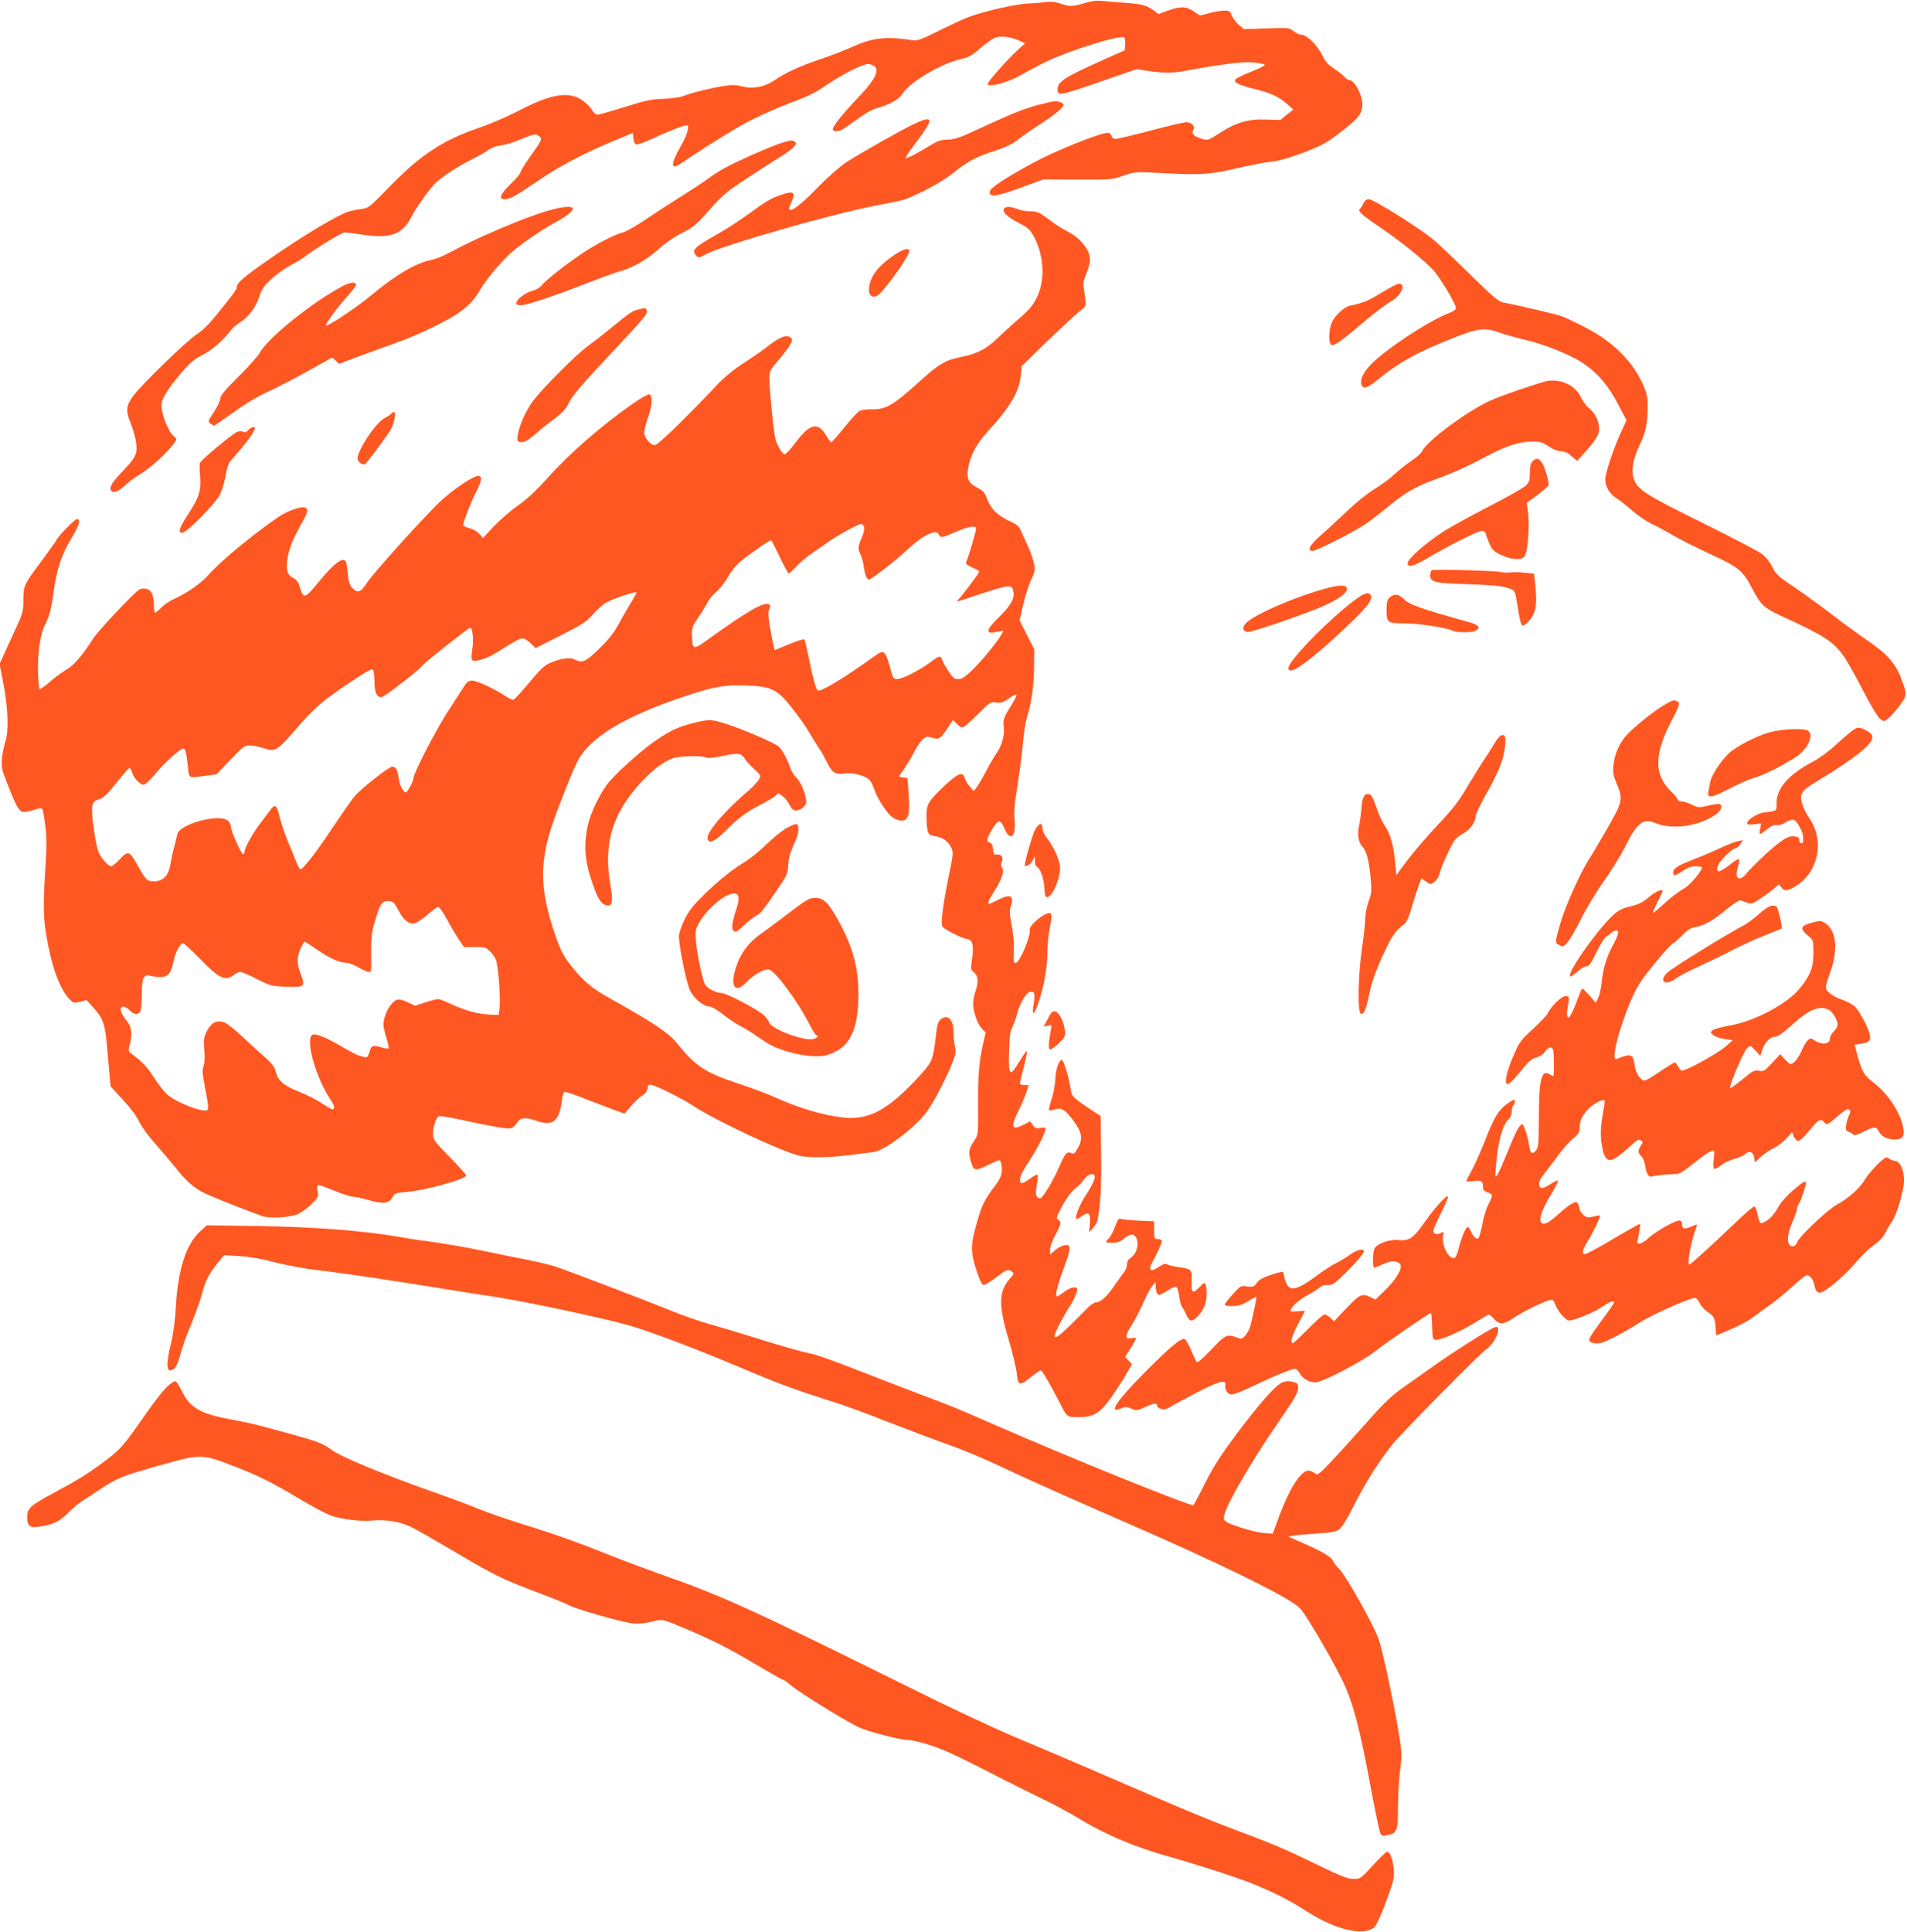 <?xml version="1.0" standalone="no"?>
<!DOCTYPE svg PUBLIC "-//W3C//DTD SVG 20010904//EN"
 "http://www.w3.org/TR/2001/REC-SVG-20010904/DTD/svg10.dtd">
<svg version="1.0" xmlns="http://www.w3.org/2000/svg"
 width="1264pt" height="1280pt" viewBox="0 0 1264 1280"
 preserveAspectRatio="xMidYMid meet">
<g transform="translate(0,1280) scale(0.1,-0.1)"
fill="#ff5722" stroke="none">
<path d="M7190 12780 c-79 -24 -97 -25 -161 -4 -35 12 -65 15 -102 10 -29 -4
-83 -8 -122 -10 -79 -4 -287 -52 -385 -89 -36 -13 -125 -55 -199 -92 -120 -60
-139 -66 -175 -61 -175 26 -260 17 -400 -46 -50 -23 -147 -60 -216 -83 -132
-44 -226 -88 -300 -139 -62 -42 -139 -57 -209 -39 -42 11 -68 12 -125 3 -83
-13 -203 -42 -266 -66 -27 -10 -82 -17 -135 -19 -76 -2 -115 -10 -254 -54 -90
-28 -171 -51 -181 -51 -10 0 -27 16 -39 35 -11 19 -42 49 -68 65 -90 57 -208
35 -421 -77 -68 -35 -183 -85 -255 -109 -242 -83 -387 -178 -592 -388 -136
-140 -141 -144 -190 -151 -27 -3 -66 -11 -85 -17 -74 -23 -310 -165 -535 -322
-151 -105 -205 -151 -205 -175 0 -19 -11 -34 -132 -184 -52 -64 -97 -108 -135
-133 -64 -41 -365 -332 -419 -406 -48 -64 -52 -99 -20 -177 14 -34 29 -86 35
-114 15 -88 6 -112 -74 -196 -78 -82 -100 -115 -91 -137 10 -26 46 -15 94 29
26 24 69 56 96 72 69 39 195 154 232 211 17 25 17 27 -4 43 -29 22 -71 119
-79 179 -5 44 -2 57 26 105 17 30 65 93 106 140 59 68 87 91 137 115 59 28
150 108 193 170 8 11 34 32 57 47 57 36 104 99 127 171 16 48 31 70 80 115 33
31 89 71 123 89 35 18 74 42 88 52 75 58 255 168 274 168 11 0 69 -7 127 -16
174 -27 257 4 314 115 32 65 130 201 168 234 57 49 140 103 227 147 47 23 100
53 117 67 20 14 53 26 84 30 29 3 88 21 131 40 89 37 97 38 122 20 23 -17 19
-24 -65 -142 -32 -45 -59 -89 -59 -97 0 -8 -29 -43 -65 -77 -70 -68 -83 -101
-40 -101 35 0 67 17 227 126 141 96 300 179 506 265 l117 48 3 -35 c2 -20 10
-38 18 -41 8 -3 60 16 115 41 92 44 201 86 221 86 21 0 4 -63 -38 -135 -75
-132 -71 -170 12 -110 71 50 223 147 349 222 109 65 247 128 420 193 50 18
115 51 145 71 92 64 190 120 253 146 51 21 64 23 88 12 57 -23 30 -86 -91
-213 -102 -107 -170 -192 -170 -212 0 -17 33 -18 62 -3 11 6 57 38 101 70 45
33 99 64 121 70 84 22 155 60 175 94 47 80 261 206 399 236 42 9 67 23 120 70
37 32 82 64 100 70 39 13 101 5 157 -20 l40 -18 -38 -34 c-76 -67 -220 -230
-211 -239 19 -18 142 17 221 63 43 25 121 66 173 91 161 76 492 178 512 158 5
-5 8 -26 6 -47 l-3 -38 -170 -76 c-232 -105 -275 -133 -275 -183 0 -46 7 -45
330 67 l194 67 71 -11 c93 -15 167 -16 240 -2 248 45 385 63 454 58 40 -3 78
-10 83 -15 5 -5 -31 -24 -86 -46 -52 -20 -100 -43 -106 -51 -17 -20 18 -38
123 -64 108 -26 164 -52 218 -100 l42 -37 -44 -34 -43 -35 -95 3 c-119 4 -201
-20 -309 -91 -72 -46 -78 -48 -112 -38 -57 17 -75 34 -61 59 14 27 -9 52 -47
52 -15 0 -121 -25 -235 -55 -114 -30 -218 -55 -231 -55 -15 0 -26 7 -29 20 -3
12 -14 20 -25 20 -51 0 -349 -120 -492 -198 -195 -106 -290 -169 -290 -193 0
-38 42 -32 201 26 l154 56 227 -1 c222 -1 230 0 305 26 75 26 81 26 223 19
284 -16 339 -13 515 27 88 20 185 40 215 43 79 9 132 23 250 68 122 47 153 65
272 160 88 70 108 100 108 157 0 63 -53 160 -87 160 -7 0 -21 9 -31 21 -9 11
-41 36 -70 55 -40 26 -58 46 -78 89 -31 64 -103 135 -138 135 -13 0 -37 11
-53 24 -27 23 -31 23 -178 18 l-150 -5 -33 28 c-18 15 -39 43 -47 61 -12 30
-18 34 -50 34 -20 0 -65 -7 -99 -17 l-62 -16 -42 28 c-51 34 -89 35 -173 4
l-60 -22 -27 20 c-53 39 -78 46 -187 54 -60 4 -132 10 -160 13 -35 4 -70 0
-115 -14z"/>
<path d="M6882 12105 c-92 -24 -189 -63 -421 -171 -101 -47 -135 -58 -180 -59
-47 -1 -67 -9 -123 -43 -88 -54 -149 -85 -155 -78 -3 3 31 54 76 112 114 150
108 174 -26 110 -89 -43 -354 -193 -448 -254 -40 -27 -118 -96 -183 -162 -144
-150 -222 -195 -179 -105 34 71 20 83 -63 55 -70 -24 -97 -39 -234 -139 -55
-40 -145 -97 -200 -128 -145 -81 -165 -102 -130 -138 15 -14 19 -14 58 8 96
56 842 270 1136 326 63 12 135 26 160 32 70 16 261 114 331 170 107 86 163
118 279 155 86 28 125 46 174 84 34 26 96 69 137 95 95 61 159 113 159 130 0
12 -30 25 -60 24 -8 0 -57 -11 -108 -24z"/>
<path d="M5190 11856 c-59 -16 -312 -127 -388 -170 -33 -18 -84 -51 -113 -73
-30 -22 -103 -70 -164 -108 -60 -37 -165 -105 -231 -150 -67 -46 -141 -89
-165 -95 -51 -14 -132 -54 -227 -111 -96 -59 -283 -202 -308 -236 -14 -18 -37
-32 -68 -41 -50 -13 -111 -63 -103 -85 2 -7 18 -11 37 -9 42 3 228 66 435 147
90 35 184 69 207 75 89 24 183 77 260 146 47 43 109 86 160 111 75 38 94 54
181 153 86 97 114 121 240 203 78 52 176 114 217 140 93 56 131 94 110 107
-19 12 -24 12 -80 -4z"/>
<path d="M9037 11453 c-6 -16 -16 -31 -22 -35 -19 -14 10 -42 116 -113 160
-108 328 -244 380 -308 52 -65 139 -214 139 -238 0 -10 -18 -23 -47 -34 -100
-37 -315 -171 -456 -285 -84 -68 -130 -133 -125 -177 5 -46 36 -40 108 20 141
116 279 191 524 286 144 56 190 61 286 27 41 -15 114 -35 161 -46 123 -27 304
-98 386 -153 103 -68 171 -148 237 -274 l57 -108 -35 -75 c-50 -108 -106 -276
-106 -318 0 -48 29 -95 78 -126 21 -13 67 -50 103 -81 35 -31 91 -69 124 -85
33 -15 96 -49 140 -75 44 -26 157 -83 250 -126 193 -89 217 -109 283 -237 51
-97 77 -122 177 -168 294 -135 352 -172 422 -267 21 -28 79 -130 128 -226 55
-106 100 -182 117 -194 25 -19 27 -19 50 -1 13 9 46 46 73 81 58 74 58 80 13
196 -37 96 -96 160 -240 257 -51 35 -149 107 -218 160 -69 53 -179 133 -246
178 -109 74 -123 87 -147 136 -17 34 -43 66 -69 86 -24 18 -202 110 -395 206
-373 184 -430 220 -454 291 -18 55 -5 134 35 216 43 88 56 144 57 250 1 66 -3
94 -24 143 -64 158 -199 296 -383 391 -66 35 -140 70 -164 78 -42 15 -301 75
-383 90 -33 5 -65 32 -215 179 -97 96 -207 199 -243 231 -82 72 -404 275 -436
275 -16 0 -27 -9 -36 -27z"/>
<path d="M3619 11400 c-154 -46 -473 -182 -638 -273 -40 -22 -94 -44 -120 -49
-98 -18 -237 -98 -386 -223 -108 -91 -315 -229 -315 -210 0 14 81 124 139 188
33 37 61 72 61 78 0 23 -36 21 -85 -5 -202 -105 -504 -348 -555 -446 -10 -19
-72 -89 -139 -155 -92 -92 -121 -127 -121 -146 0 -14 -19 -54 -42 -89 -40 -60
-41 -63 -23 -76 10 -8 21 -14 24 -14 3 0 62 40 131 89 77 56 164 108 230 137
58 27 176 88 264 137 l158 88 23 -21 22 -21 124 47 c68 25 185 67 259 94 137
48 328 140 410 197 65 45 105 87 139 147 43 77 160 214 233 272 77 62 190 138
282 188 164 91 125 125 -75 66z"/>
<path d="M6653 11414 c-8 -22 26 -53 105 -94 57 -30 71 -43 94 -86 69 -128 77
-291 20 -406 -25 -51 -49 -80 -122 -143 -51 -44 -115 -103 -144 -131 -65 -65
-135 -100 -232 -119 -109 -21 -150 -45 -293 -175 -161 -145 -211 -174 -300
-172 -42 0 -74 -4 -88 -14 -12 -8 -57 -57 -99 -109 -42 -52 -80 -95 -84 -95
-5 0 -20 20 -35 46 -53 90 -107 78 -200 -46 -33 -44 -66 -80 -73 -80 -16 0
-49 54 -62 100 -12 44 -40 324 -40 399 0 54 2 58 61 126 34 39 68 85 77 103
16 32 16 35 -2 48 -25 18 -71 -1 -146 -60 -30 -24 -102 -74 -160 -111 -69 -45
-129 -94 -175 -143 -186 -199 -395 -402 -414 -402 -29 0 -71 49 -71 84 0 16
11 60 25 98 28 79 33 146 10 154 -8 4 -53 -21 -108 -59 -217 -152 -418 -327
-573 -500 -72 -80 -134 -137 -193 -178 -47 -33 -118 -95 -158 -137 l-72 -77
-23 27 c-13 15 -42 32 -65 38 -24 6 -43 14 -43 19 0 20 51 154 84 218 39 79
44 101 21 109 -26 10 -184 -96 -270 -181 -123 -121 -436 -469 -470 -523 -44
-68 -63 -75 -99 -39 -17 17 -25 39 -30 90 -3 37 -9 74 -12 82 -16 40 -77 -3
-176 -124 -98 -121 -107 -123 -131 -40 -9 31 -21 48 -40 57 -40 19 -50 47 -44
113 8 72 35 143 92 243 48 83 52 108 22 114 -29 6 -116 -26 -166 -60 -167
-113 -391 -298 -463 -381 -51 -59 -153 -131 -235 -166 -27 -12 -65 -38 -84
-57 -18 -19 -37 -34 -41 -34 -4 0 -8 22 -8 49 0 89 -30 123 -92 107 -23 -5
-278 -275 -313 -331 -69 -108 -128 -177 -178 -204 -28 -17 -78 -53 -110 -82
-32 -28 -61 -48 -65 -45 -4 4 -8 56 -10 115 -4 115 15 248 43 304 32 61 44
106 60 223 21 155 52 246 120 360 53 89 62 124 34 124 -13 0 -124 -113 -132
-134 -3 -8 -47 -69 -96 -136 -123 -165 -126 -169 -126 -265 0 -74 -4 -88 -46
-180 -26 -55 -61 -133 -79 -172 l-33 -73 27 -138 c30 -161 35 -311 10 -381 -8
-25 -18 -73 -21 -107 -5 -57 -2 -72 37 -171 62 -157 78 -183 111 -183 14 0 46
7 70 15 32 12 44 12 50 4 4 -7 13 -58 20 -113 9 -79 9 -140 0 -276 -15 -230
-14 -326 4 -435 34 -212 88 -364 155 -435 26 -27 29 -28 70 -18 l44 11 48 -53
c62 -69 75 -108 88 -260 6 -69 14 -155 17 -191 l6 -67 84 -92 c51 -55 93 -112
107 -145 14 -30 58 -91 103 -141 43 -49 104 -121 135 -159 63 -81 109 -123
170 -159 36 -21 220 -96 403 -163 46 -17 164 -13 230 9 23 7 63 35 94 64 52
51 53 53 46 94 -8 49 -15 50 126 -6 48 -19 97 -34 110 -34 13 0 56 -9 94 -20
109 -31 145 -26 169 21 10 21 21 25 93 31 124 10 393 85 393 110 0 5 -49 60
-110 122 -105 107 -110 115 -110 155 0 43 20 104 38 115 6 3 70 -7 144 -23
211 -46 310 -63 334 -57 13 4 31 20 41 36 20 35 55 39 123 15 115 -41 157 -8
175 137 3 26 10 50 15 53 5 3 74 -19 152 -51 79 -31 167 -64 195 -74 l53 -19
42 50 c24 27 57 59 75 70 21 13 33 29 35 47 2 21 8 26 23 24 36 -6 205 -90
276 -137 148 -99 608 -314 716 -335 68 -14 218 -9 353 10 47 6 104 14 128 16
79 9 296 176 366 283 51 77 129 230 162 317 18 49 21 68 14 100 -5 21 -10 64
-10 94 0 87 -40 125 -88 83 -15 -14 -22 -40 -30 -118 -17 -146 -24 -163 -103
-249 -203 -224 -335 -298 -501 -282 -136 14 -303 63 -468 138 -42 19 -153 61
-248 92 -212 71 -277 115 -402 272 -48 60 -168 139 -440 290 -113 62 -174 114
-250 209 -61 77 -80 115 -125 255 -88 272 -87 448 1 702 46 132 128 337 160
400 82 162 315 303 725 438 187 62 253 73 398 68 164 -6 203 -25 302 -151 40
-50 93 -126 117 -167 24 -41 53 -87 63 -102 11 -14 33 -54 49 -87 36 -72 56
-85 118 -76 53 7 132 -13 163 -40 10 -10 25 -39 34 -66 23 -67 88 -165 127
-189 18 -11 44 -19 58 -18 42 5 51 41 43 169 l-8 114 -27 3 c-16 2 -28 5 -28
8 0 2 15 25 34 51 18 27 47 75 64 108 16 33 42 71 56 84 23 22 29 23 63 13 46
-14 56 -8 102 61 l38 57 23 -25 c13 -14 31 -25 39 -25 9 0 55 39 101 86 83 83
86 85 123 79 32 -4 45 0 83 26 24 18 47 29 51 26 3 -4 -9 -30 -27 -59 -57 -91
-63 -107 -57 -153 8 -53 -13 -128 -48 -176 -13 -19 -45 -72 -69 -119 -25 -47
-54 -96 -64 -108 l-19 -24 -26 32 c-15 17 -30 42 -33 56 -12 47 -50 29 -157
-75 -86 -83 -97 -104 -96 -183 2 -108 8 -122 54 -128 52 -8 89 -33 109 -75 16
-33 15 -41 -13 -177 -41 -202 -57 -326 -45 -346 12 -20 128 -80 164 -84 36 -4
46 -42 33 -130 -10 -71 -10 -74 13 -91 28 -22 31 -64 9 -127 -8 -23 -15 -59
-15 -80 0 -54 29 -136 58 -166 l25 -25 -16 -72 c-28 -116 -36 -220 -34 -418 1
-185 1 -187 -25 -226 -38 -57 -41 -77 -23 -138 19 -66 25 -67 122 -21 70 34
71 34 77 13 16 -60 7 -95 -43 -160 -66 -86 -86 -127 -122 -258 -37 -133 -36
-180 7 -309 22 -63 33 -85 46 -84 9 1 43 22 75 46 70 54 86 61 109 43 17 -12
16 -15 -13 -48 -74 -84 -76 -176 -8 -401 26 -88 50 -189 54 -225 8 -83 20 -87
94 -26 31 25 60 45 66 45 9 0 65 -98 133 -230 40 -79 41 -80 115 -80 99 0 140
23 213 123 32 45 78 115 101 155 l42 73 -23 24 -22 24 36 58 c20 32 36 62 36
65 0 4 -13 5 -29 2 -42 -9 -46 11 -13 64 35 56 60 103 100 192 16 36 39 76 50
90 l21 25 1 -27 c0 -35 10 -58 24 -58 6 0 31 13 55 29 24 16 50 27 57 24 7 -2
16 -30 20 -61 3 -32 12 -64 19 -72 7 -8 20 -32 28 -52 10 -23 23 -38 33 -38
27 0 80 64 94 114 12 43 9 120 -4 134 -4 3 -20 -9 -36 -27 -44 -47 -56 -37
-52 42 4 76 2 78 -93 92 -27 4 -58 11 -68 17 -14 7 -28 3 -58 -18 -48 -33 -70
-23 -46 23 40 74 67 134 67 148 0 9 -9 15 -25 15 -24 0 -25 3 -25 59 l0 59
-102 4 c-57 3 -110 8 -119 12 -13 6 -21 -5 -39 -53 -12 -33 -30 -67 -41 -77
-27 -25 -24 -29 24 -29 32 0 51 7 76 27 38 33 66 36 81 9 23 -43 5 -109 -37
-136 -15 -10 -23 -25 -23 -43 0 -15 -9 -38 -20 -52 -11 -14 -41 -55 -66 -92
-48 -71 -89 -108 -122 -108 -10 0 -37 -19 -60 -43 -22 -23 -74 -75 -114 -114
-71 -69 -98 -86 -98 -63 0 15 57 127 89 175 32 48 61 110 61 130 0 25 -44 17
-86 -15 -21 -16 -43 -30 -48 -30 -15 0 2 72 44 184 46 125 50 156 19 156 -25
0 -57 -16 -86 -43 l-23 -20 0 33 c0 19 15 60 35 97 39 71 42 88 19 101 -15 8
-12 17 20 79 35 66 76 120 106 139 9 5 28 26 43 47 27 35 59 48 72 27 8 -13
-15 -65 -64 -139 -38 -60 -68 -137 -57 -148 2 -3 18 5 34 17 48 35 63 22 56
-47 l-5 -58 25 28 c14 15 28 38 30 50 21 106 27 222 24 442 l-3 250 -65 43
c-125 84 -127 86 -135 144 -9 64 -42 175 -55 183 -18 11 -43 -59 -45 -127 -2
-37 -13 -97 -25 -133 -12 -37 -20 -69 -17 -72 3 -3 20 0 37 5 41 15 66 2 113
-58 71 -92 79 -137 35 -207 -16 -28 -23 -31 -39 -23 -25 14 -43 -7 -78 -91
-37 -87 -110 -209 -126 -209 -28 0 -35 25 -23 88 6 34 9 65 5 68 -3 4 -25 -8
-49 -25 -49 -36 -68 -39 -68 -11 0 26 21 68 72 143 42 62 98 174 98 196 0 10
-9 12 -34 7 -28 -5 -36 -3 -50 19 l-17 25 -48 -24 c-77 -40 -85 -12 -26 104
15 30 36 78 46 107 l18 53 -30 0 c-16 0 -29 5 -29 11 0 6 12 55 26 110 14 56
24 103 21 105 -3 3 -25 -28 -49 -68 -66 -108 -74 -101 -70 62 3 107 8 141 22
165 9 17 23 53 29 80 16 66 59 143 83 151 34 10 41 -9 30 -73 -17 -98 4 -83
39 27 31 100 51 217 51 305 0 44 6 114 14 155 18 96 18 110 -2 110 -37 0 -137
-86 -129 -111 11 -33 -67 -219 -92 -219 -15 0 -16 3 -13 95 1 39 -6 110 -15
158 -13 67 -14 96 -6 119 26 75 -1 88 -89 43 -27 -14 -52 -25 -55 -25 -12 0
-2 25 34 83 53 85 69 132 53 158 -9 14 -10 25 -2 40 14 26 -4 51 -34 47 -18
-3 -21 3 -24 36 -2 28 -9 40 -23 43 -24 7 -19 28 20 93 38 62 53 62 79 0 37
-90 78 -55 67 58 -5 51 -1 108 19 228 14 89 31 214 36 280 5 65 18 146 29 179
28 88 44 205 45 331 l1 112 -49 96 -48 96 22 98 c12 53 36 127 52 165 30 64
31 70 19 121 -7 30 -23 76 -36 103 -12 26 -32 69 -44 96 -18 42 -27 50 -83 76
-76 35 -123 82 -146 147 -15 42 -25 52 -67 74 -62 32 -74 68 -52 157 21 79 57
141 131 222 139 151 200 254 211 357 l7 68 170 166 c94 90 188 177 208 193 21
15 41 34 44 43 3 8 0 46 -6 83 -11 64 -10 73 12 127 36 89 32 129 -15 191 -28
36 -60 63 -105 87 -36 19 -85 49 -109 68 -81 61 -95 68 -144 68 -26 0 -64 7
-84 15 -46 19 -82 19 -90 -1z m-925 -2111 c2 -12 -6 -43 -17 -69 -25 -55 -26
-72 -7 -109 8 -15 18 -51 21 -79 8 -55 20 -86 35 -86 14 0 164 115 240 185 80
74 134 112 178 124 26 8 33 6 45 -12 15 -23 15 -23 132 27 33 14 73 26 89 26
25 0 28 -3 23 -27 -5 -30 -49 -176 -62 -205 -6 -14 2 -22 39 -38 25 -10 46
-23 46 -28 0 -8 -53 -81 -117 -160 l-33 -40 171 56 c186 61 201 61 207 4 5
-44 -22 -88 -100 -165 -89 -87 -89 -112 0 -92 l34 7 -16 -29 c-23 -44 -138
-183 -199 -240 -42 -40 -63 -53 -86 -53 -25 0 -35 8 -64 53 -19 28 -38 62 -42
75 -9 31 -20 28 -81 -18 -68 -51 -185 -110 -218 -110 -21 0 -27 7 -37 43 -43
157 -45 158 -124 101 -188 -135 -346 -231 -365 -219 -12 7 -34 89 -60 220 -12
61 -25 113 -29 118 -4 4 -50 -10 -102 -32 l-94 -39 -7 26 c-4 15 -15 71 -24
125 -13 75 -14 104 -5 123 9 20 8 26 -5 31 -36 13 -145 -50 -384 -222 -118
-85 -120 -85 -123 13 -2 52 2 63 39 117 23 33 51 79 63 102 11 23 37 54 56 69
20 15 54 57 76 94 46 78 67 99 172 174 81 58 117 80 121 74 2 -2 26 -51 55
-110 28 -60 55 -108 58 -108 4 0 28 22 54 49 25 27 71 65 100 84 30 20 74 51
99 69 69 50 213 129 230 126 8 -2 16 -13 18 -25z m-1551 -505 c-24 -40 -61
-104 -82 -143 -26 -48 -64 -96 -124 -154 -90 -88 -112 -97 -162 -71 -28 16
-95 7 -159 -21 -41 -17 -67 -42 -141 -131 -51 -60 -97 -112 -104 -114 -7 -3
-30 7 -51 21 -68 47 -192 105 -224 105 -24 0 -35 -8 -53 -37 -14 -21 -65 -101
-115 -178 -80 -125 -222 -401 -222 -433 0 -20 -39 -92 -50 -92 -17 0 -42 48
-47 92 -7 56 -19 78 -43 78 -22 0 -200 -140 -248 -194 -17 -20 -82 -113 -146
-208 -107 -162 -197 -278 -215 -278 -5 0 -17 24 -29 53 -11 28 -36 90 -56 137
-19 47 -43 118 -53 158 -18 78 -31 88 -60 46 -10 -14 -42 -56 -71 -94 -50 -66
-102 -161 -102 -187 0 -7 -4 -13 -9 -13 -12 0 -81 155 -81 184 0 14 -9 31 -22
40 -65 46 -321 -26 -333 -93 -3 -14 -12 -53 -21 -86 -9 -33 -19 -80 -23 -105
-13 -82 -48 -120 -112 -120 -43 0 -55 12 -106 105 -54 97 -64 101 -118 43 -24
-27 -50 -48 -58 -48 -20 0 -73 61 -86 100 -17 51 -41 207 -41 266 0 55 7 66
55 81 17 6 48 33 73 64 94 116 113 139 121 139 5 0 12 -12 16 -27 8 -35 53
-83 77 -83 10 0 44 32 78 73 60 73 165 167 186 167 13 0 20 -31 30 -125 8 -74
0 -71 119 -55 l70 9 91 95 c85 90 94 96 131 96 22 0 60 -7 86 -16 81 -28 90
-23 217 123 125 145 176 188 371 319 89 60 133 84 140 77 6 -6 11 -41 11 -79
0 -72 15 -104 47 -104 16 0 245 177 268 207 18 24 307 252 319 253 17 0 25
-80 14 -146 -6 -38 -6 -62 0 -68 15 -15 96 9 155 46 130 81 160 98 179 98 11
0 35 -14 53 -32 l33 -32 166 83 c145 74 171 91 212 138 26 30 67 67 91 81 42
24 191 74 200 67 2 -2 -17 -37 -42 -77z m-1567 -1980 c7 -7 24 -35 38 -63 31
-56 66 -81 103 -72 14 4 51 29 83 57 31 27 63 50 71 50 7 0 32 -35 55 -77 23
-43 58 -103 78 -133 l37 -55 72 0 c66 0 74 -2 102 -30 17 -16 36 -45 41 -65
15 -55 29 -260 21 -310 l-6 -45 -58 2 c-77 3 -158 25 -250 67 -42 20 -84 36
-93 36 -10 0 -48 -10 -85 -22 l-68 -22 -49 23 c-31 15 -57 21 -71 16 -30 -9
-68 -63 -82 -118 -12 -42 -11 -55 9 -123 13 -42 21 -78 18 -81 -2 -2 -21 0
-43 6 -63 18 -71 15 -84 -29 -10 -32 -16 -39 -31 -35 -10 3 -28 8 -40 11 -13
3 -63 30 -113 59 -115 67 -181 93 -198 76 -42 -42 30 -290 125 -429 26 -38 30
-62 9 -62 -4 0 -37 19 -72 42 -35 23 -102 56 -149 75 -99 39 -137 72 -152 131
-9 35 -24 54 -76 100 -36 31 -102 92 -147 134 -44 42 -96 84 -115 92 -51 21
-90 2 -120 -59 -20 -41 -22 -56 -16 -121 5 -49 3 -86 -5 -107 -9 -27 -8 -53
10 -143 30 -159 30 -158 -21 -150 -65 10 -188 66 -229 103 -21 19 -61 70 -88
113 -46 71 -71 98 -150 158 -21 16 -22 21 -12 57 18 67 14 120 -13 152 -48 57
-60 103 -28 103 10 0 29 -11 42 -25 28 -30 55 -32 70 -6 5 11 10 62 10 115 0
108 12 133 59 120 14 -4 43 -8 65 -8 48 -1 72 27 86 103 11 57 44 121 63 121
6 0 58 -47 114 -105 127 -130 167 -149 223 -105 14 11 33 20 43 20 9 0 59 -21
110 -47 88 -45 96 -47 194 -51 120 -5 128 1 99 77 -29 74 -30 112 -6 170 12
28 25 51 29 51 4 0 42 -24 85 -54 79 -55 148 -86 195 -86 14 0 49 -14 76 -30
28 -16 58 -30 68 -30 19 0 19 -1 17 140 -1 87 3 121 25 195 32 112 47 135 85
135 16 0 34 -6 40 -12z"/>
<path d="M5930 11112 c-115 -77 -170 -153 -170 -234 0 -37 24 -54 54 -38 36
19 196 237 211 288 10 34 -30 28 -95 -16z"/>
<path d="M9156 10860 c-88 -54 -122 -68 -206 -85 -38 -7 -100 -63 -121 -109
-19 -43 -25 -121 -10 -145 14 -23 53 3 235 158 61 51 134 106 163 122 71 41
107 119 54 119 -9 0 -61 -27 -115 -60z"/>
<path d="M4233 10750 c-41 -9 -56 -20 -174 -116 -53 -44 -124 -99 -157 -123
-78 -55 -296 -273 -367 -365 -54 -71 -105 -193 -105 -250 0 -22 5 -26 28 -26
20 0 47 16 93 56 35 31 93 77 128 102 43 32 70 62 87 94 31 61 84 123 309 363
204 217 220 237 211 260 -6 16 -6 16 -53 5z"/>
<path d="M10245 10273 c-69 -17 -312 -101 -373 -130 -157 -74 -413 -265 -445
-331 -7 -15 -40 -45 -74 -67 -33 -22 -85 -63 -114 -91 -30 -28 -88 -70 -129
-95 -44 -26 -120 -87 -185 -149 -61 -58 -141 -132 -178 -164 -68 -60 -85 -96
-46 -96 25 0 250 114 339 170 34 23 99 72 144 109 120 101 192 144 323 192
130 47 210 83 353 159 125 66 209 93 290 94 57 1 71 -3 114 -31 31 -21 62 -33
82 -33 23 0 45 -10 70 -32 l37 -32 45 49 c76 84 102 125 102 162 0 50 -26 104
-66 137 -20 16 -44 48 -54 71 -35 82 -141 130 -235 108z"/>
<path d="M2595 10060 c-4 -6 -24 -19 -45 -30 -59 -30 -180 -211 -180 -269 0
-21 34 -46 50 -36 12 7 140 180 168 225 24 42 40 120 24 120 -6 0 -14 -5 -17
-10z"/>
<path d="M1645 9950 c-12 -14 -22 -17 -33 -11 -9 5 -26 5 -39 0 -30 -11 -239
-185 -247 -206 -4 -9 -4 -48 0 -87 8 -95 -5 -140 -77 -250 -62 -95 -72 -126
-40 -126 29 0 221 196 249 253 13 26 30 82 37 123 7 41 19 83 27 92 8 9 42 50
76 89 54 64 92 121 92 138 0 12 -28 3 -45 -15z"/>
<path d="M10157 9742 c-12 -13 -17 -37 -17 -76 0 -51 -3 -61 -29 -86 -17 -15
-127 -77 -246 -138 -119 -62 -249 -133 -288 -158 -128 -82 -247 -187 -247
-216 0 -31 40 -21 130 33 47 28 147 83 223 121 110 55 142 67 153 57 8 -6 14
-16 14 -21 0 -5 10 -31 21 -58 18 -43 29 -53 76 -76 67 -33 138 -38 158 -11
23 32 36 217 21 308 l-7 46 70 52 c38 28 72 58 75 66 3 8 -4 44 -15 80 -28 91
-57 116 -92 77z"/>
<path d="M9491 9022 c-6 -2 -11 -17 -11 -32 0 -48 24 -54 250 -61 147 -5 220
-11 257 -23 58 -18 54 -12 74 -136 6 -41 15 -85 20 -98 8 -21 10 -22 32 -7 13
8 33 33 46 55 24 44 28 92 17 207 l-8 72 -64 6 c-35 4 -76 5 -92 2 -15 -3 -45
-2 -67 3 -39 9 -433 19 -454 12z"/>
<path d="M8733 8885 c-187 -58 -386 -145 -461 -202 -40 -30 -41 -66 -2 -71 23
-3 333 103 475 161 125 52 193 101 182 132 -10 24 -70 18 -194 -20z"/>
<path d="M8999 8838 c-170 -121 -459 -414 -459 -465 0 -56 130 35 368 258 148
139 191 192 179 223 -10 24 -39 19 -88 -16z"/>
<path d="M9210 8840 c-15 -15 -20 -33 -20 -76 0 -90 5 -94 114 -94 94 0 287
-29 324 -49 26 -14 127 -14 153 -1 35 19 22 39 -38 56 -329 91 -403 118 -439
155 -32 34 -66 37 -94 9z"/>
<path d="M11025 8125 c-69 -42 -178 -129 -236 -188 -52 -53 -85 -125 -94 -203
-6 -52 -3 -69 20 -125 44 -105 41 -121 -64 -303 -51 -88 -104 -178 -119 -200
-62 -98 -160 -318 -192 -431 -32 -113 -32 -119 -15 -132 11 -7 24 -13 31 -13
22 0 62 58 124 182 34 68 101 179 150 248 49 69 113 172 141 229 82 163 120
192 205 156 111 -46 295 -18 402 62 32 24 42 57 20 65 -7 3 -41 -2 -76 -10
-61 -15 -65 -15 -108 6 -24 12 -56 22 -69 22 -14 0 -25 6 -25 13 0 6 -18 29
-41 50 -118 112 -117 250 5 480 50 96 54 112 30 121 -24 9 -26 8 -89 -29z"/>
<path d="M4600 8010 c-99 -24 -149 -47 -240 -107 -85 -56 -240 -192 -314 -274
-60 -66 -131 -209 -151 -304 -24 -116 -20 -212 16 -328 48 -155 74 -197 123
-197 25 0 28 40 12 136 -32 181 -15 331 53 469 77 156 248 332 360 370 49 17
192 20 219 6 12 -6 50 -3 112 10 105 22 123 19 147 -19 9 -15 37 -46 62 -68
45 -41 45 -42 31 -69 -8 -16 -44 -53 -80 -84 -144 -122 -260 -258 -260 -302 0
-48 50 -26 130 56 70 71 129 116 216 160 38 19 81 45 97 57 l27 22 28 -20 c15
-11 35 -37 45 -57 19 -39 41 -46 77 -27 11 6 24 19 30 29 15 29 -22 140 -60
176 -16 15 -35 44 -41 64 -18 56 -55 124 -77 144 -26 24 -243 117 -351 151
-96 30 -111 31 -211 6z"/>
<path d="M12270 7953 c-19 -15 -67 -57 -107 -93 -39 -37 -104 -84 -143 -105
-164 -85 -246 -179 -244 -278 1 -52 2 -51 -83 -60 -43 -5 -113 -49 -113 -72 0
-9 13 -11 46 -7 l47 5 -7 -38 c-8 -41 -6 -41 55 6 24 19 43 26 57 22 13 -3 35
3 55 16 49 30 63 27 91 -21 24 -42 30 -63 27 -101 -1 -25 -26 -16 -26 9 0 15
-8 20 -36 22 -29 2 -47 -5 -100 -45 -61 -45 -184 -163 -221 -210 -10 -13 -27
-23 -38 -23 -23 0 -26 24 -9 83 6 22 8 41 5 44 -3 3 -22 -7 -42 -23 -89 -71
-120 -76 -94 -14 14 33 94 110 115 110 7 0 21 12 30 26 l17 27 -33 -7 c-19 -3
-76 -26 -129 -51 -52 -24 -131 -57 -175 -74 -96 -37 -125 -56 -125 -82 0 -26
14 -24 65 11 31 21 55 30 84 30 23 0 41 -4 41 -8 0 -26 -80 -120 -122 -142
-26 -14 -80 -55 -121 -92 -41 -38 -77 -68 -81 -68 -3 0 10 31 29 70 19 38 35
72 35 75 0 18 -46 -2 -90 -39 -41 -35 -67 -48 -123 -62 -56 -13 -80 -26 -114
-57 -111 -102 -323 -407 -283 -407 5 0 27 15 48 34 21 19 47 34 57 33 16 -2
30 18 66 92 25 51 54 98 65 104 10 6 24 16 29 22 6 7 18 15 28 18 33 12 29
-21 -12 -96 -43 -79 -66 -153 -76 -257 -4 -36 -14 -78 -23 -95 l-15 -30 -41
48 c-23 26 -45 47 -48 47 -3 0 -16 -28 -28 -62 -37 -101 -61 -144 -70 -127 -5
8 -4 34 0 59 14 71 13 80 -14 80 -25 0 -97 -70 -117 -114 -6 -13 -50 -59 -98
-104 -81 -74 -91 -87 -128 -174 -42 -96 -60 -169 -48 -188 9 -15 41 15 107 97
37 47 59 66 89 75 23 6 49 23 60 40 23 31 44 36 53 12 7 -19 8 -174 1 -174 -3
0 -14 5 -24 12 -54 33 -71 -35 -71 -290 0 -154 -3 -192 -16 -210 -25 -36 -41
-27 -48 26 -9 58 -35 142 -45 142 -19 0 -43 -45 -96 -176 -31 -78 -63 -150
-71 -160 -14 -17 -15 -13 -10 46 14 174 44 287 87 326 11 10 19 30 19 50 0 18
5 36 10 39 6 3 10 15 10 26 0 18 -4 17 -46 -12 -60 -41 -91 -92 -149 -242 -26
-67 -65 -154 -86 -194 -22 -40 -39 -75 -39 -79 0 -4 22 -4 49 0 52 7 61 0 61
-45 0 -13 10 -24 30 -30 36 -13 37 -17 6 -78 -14 -26 -32 -85 -40 -131 -9 -47
-21 -89 -26 -94 -12 -12 -35 7 -50 44 -7 17 -17 30 -22 30 -12 0 -44 -76 -60
-144 -7 -31 -19 -58 -27 -61 -37 -14 -89 86 -76 147 7 28 6 29 -15 18 -26 -14
-50 -7 -50 15 0 8 23 61 51 116 27 55 49 105 47 110 -6 17 -88 -73 -155 -169
-74 -106 -104 -127 -172 -119 -62 7 -149 -25 -162 -60 -12 -31 -12 -123 0
-123 5 0 32 11 60 24 52 24 92 24 111 0 20 -23 -24 -100 -96 -170 l-67 -65
-33 16 c-56 27 -70 20 -158 -72 l-84 -88 -24 23 c-13 12 -31 22 -39 22 -9 0
-57 -43 -108 -95 -51 -52 -97 -95 -102 -95 -20 0 -6 49 36 129 25 45 45 84 45
85 0 0 -23 -1 -51 -3 -48 -3 -50 -2 -40 17 14 27 65 69 115 94 22 11 54 32 70
45 17 14 35 21 47 18 10 -3 31 1 47 9 36 19 202 192 202 212 0 25 -43 15 -95
-22 -28 -20 -69 -45 -92 -55 -23 -11 -81 -48 -129 -84 -103 -77 -154 -97 -183
-71 -10 10 -22 34 -26 54 -4 20 -9 40 -11 44 -2 3 -38 -5 -79 -19 -54 -18 -81
-33 -95 -54 -19 -26 -25 -28 -64 -23 -41 6 -44 5 -90 -47 -74 -82 -74 -84 -7
-83 44 1 66 8 105 33 27 17 51 29 53 27 3 -3 -19 -111 -38 -188 -5 -21 -20
-50 -33 -65 -23 -26 -26 -27 -58 -15 -65 23 -77 18 -169 -80 -56 -59 -91 -89
-97 -83 -5 6 -22 41 -37 79 -16 37 -35 70 -42 73 -24 9 -94 -49 -252 -207
-194 -195 -260 -289 -175 -254 32 14 40 14 74 0 35 -14 40 -13 89 10 61 28 81
30 81 9 0 -19 49 -31 69 -17 9 6 86 48 171 93 164 86 217 102 212 62 -5 -34
15 -63 43 -63 14 0 80 26 147 59 137 65 248 111 272 111 8 0 22 -13 31 -30 18
-35 62 -60 105 -60 44 0 316 142 393 205 59 48 360 255 371 255 3 0 7 -39 8
-87 3 -82 4 -88 25 -91 30 -4 185 65 273 122 39 25 74 46 78 46 4 0 20 -13 35
-30 37 -39 61 -38 127 6 61 41 201 110 240 119 22 5 27 1 38 -27 16 -46 70
-108 93 -108 32 0 174 58 216 89 22 16 50 32 63 36 32 10 25 -5 -58 -117 -88
-119 -98 -138 -81 -149 16 -10 34 -12 64 -9 30 3 170 76 262 136 77 50 333
164 368 164 9 0 22 -15 30 -33 8 -19 32 -46 54 -60 42 -28 49 -43 53 -114 l3
-42 94 40 c52 21 117 56 145 77 28 21 81 59 117 85 37 25 103 80 149 122 45
41 88 75 95 75 22 0 44 -28 51 -65 8 -46 26 -60 56 -44 51 26 159 122 218 193
34 41 86 92 117 113 36 25 63 53 79 83 12 25 32 59 44 75 33 49 80 208 80 273
0 72 -25 126 -60 130 -14 2 -29 8 -35 13 -5 5 -15 9 -22 9 -20 0 -116 -100
-147 -153 -28 -50 -112 -123 -181 -159 -56 -29 -239 -201 -260 -243 -12 -28
-22 -35 -38 -33 -36 5 -35 72 2 157 17 38 31 78 31 88 0 10 6 27 14 38 13 19
46 117 46 137 0 18 -22 6 -84 -48 -36 -30 -78 -76 -93 -102 -33 -59 -61 -90
-96 -108 -26 -14 -28 -13 -36 8 -5 13 -12 38 -15 55 -4 18 -12 35 -17 39 -5 3
-65 -48 -132 -113 -147 -141 -292 -273 -301 -273 -17 0 18 179 49 252 7 17 5
17 -29 3 -47 -20 -66 -19 -66 3 -1 45 -15 46 -97 3 -43 -23 -98 -59 -122 -81
-49 -46 -87 -54 -77 -17 3 12 9 42 13 66 l6 43 -34 -17 c-19 -10 -98 -55 -175
-101 -78 -46 -149 -84 -158 -84 -25 0 -19 27 22 93 33 54 83 159 78 164 -1 1
-21 -3 -45 -8 -39 -9 -46 -7 -67 12 -13 13 -24 29 -24 36 0 8 -5 23 -10 34
-10 18 -13 18 -41 4 -16 -9 -54 -38 -84 -65 -64 -58 -91 -74 -112 -66 -29 11
-9 81 52 182 32 52 55 97 52 101 -4 3 -24 -6 -45 -20 -56 -36 -76 -38 -80 -6
-2 18 8 40 32 70 20 24 60 78 91 120 30 42 75 93 100 113 37 31 45 43 45 71 0
47 14 78 55 124 32 35 99 71 111 59 2 -3 -3 -40 -11 -84 -18 -93 -19 -164 -4
-232 22 -103 52 -104 163 -6 77 69 75 68 95 55 11 -7 11 -13 -3 -32 -21 -31
-20 -51 3 -70 10 -9 21 -35 25 -59 9 -60 23 -82 46 -75 17 6 113 15 154 16 28
0 53 15 127 75 68 55 118 86 129 79 4 -2 3 -28 -1 -57 -4 -29 -3 -57 1 -62 5
-4 26 5 47 22 21 17 61 36 88 43 28 6 60 21 73 33 28 25 55 13 60 -28 l3 -27
40 35 c21 20 59 45 83 57 25 11 63 40 85 64 l39 43 12 -29 c7 -17 20 -29 30
-29 10 0 43 31 74 70 58 72 74 81 96 55 18 -22 23 -20 86 35 31 28 62 50 69
50 21 0 24 -12 11 -39 -7 -14 -16 -43 -19 -64 -5 -33 -3 -39 18 -47 12 -5 26
-13 30 -19 4 -7 27 0 65 19 73 37 86 37 104 2 18 -34 54 -52 105 -52 51 0 65
19 57 72 -16 101 -99 228 -197 304 -65 50 -76 69 -108 182 l-19 70 43 6 c59 9
70 25 55 73 -19 59 -69 148 -98 176 -15 13 -51 32 -80 42 -29 9 -66 28 -83 43
-35 28 -35 38 0 133 59 162 43 290 -40 338 -21 12 -32 11 -81 -3 -80 -23 -82
-40 -10 -98 19 -16 22 -28 22 -100 0 -96 -20 -150 -89 -235 -86 -107 -306
-223 -475 -250 -50 -9 -98 -22 -106 -30 -13 -13 -13 -16 7 -32 12 -10 46 -22
75 -26 l53 -7 -48 -43 c-43 -37 -202 -129 -272 -155 -22 -8 -27 -6 -40 20 -9
17 -20 30 -24 30 -5 0 -49 -27 -98 -60 -48 -33 -94 -60 -101 -60 -27 0 -59 46
-66 95 -11 83 -21 87 -122 48 -50 -19 57 339 148 492 39 66 213 275 229 275 4
0 29 22 56 50 39 39 59 52 95 58 58 11 114 44 209 122 47 38 79 58 89 54 72
-30 65 -31 147 25 43 30 84 61 91 70 11 13 14 13 28 -7 18 -26 34 -27 75 -6
166 85 219 304 113 460 -41 59 -65 130 -54 159 11 29 34 47 140 111 128 77
247 161 292 207 51 50 51 80 -2 107 -50 26 -58 25 -100 -7z m-147 -1845 c24
-12 57 -68 57 -96 0 -13 -11 -33 -25 -46 -14 -13 -25 -33 -25 -45 0 -43 -57
-48 -112 -9 -24 17 -45 -4 -79 -79 -24 -53 -50 -83 -74 -83 -3 0 -19 15 -36
32 l-29 33 -54 -58 c-50 -54 -56 -58 -87 -52 -31 5 -41 0 -107 -55 -41 -33
-78 -60 -83 -60 -16 0 86 242 113 267 19 17 21 17 53 -18 l33 -36 12 40 c13
45 53 87 82 87 22 0 56 24 132 93 102 91 169 116 229 85z"/>
<path d="M11756 7954 c-74 -14 -202 -74 -277 -129 -53 -38 -133 -154 -143
-205 -3 -19 -9 -47 -12 -62 -11 -50 20 -46 135 14 58 31 133 64 166 73 66 19
192 82 281 141 80 53 121 149 75 174 -27 14 -141 11 -225 -6z"/>
<path d="M9912 7884 c-15 -26 -50 -81 -78 -123 -28 -42 -79 -125 -115 -185
-50 -85 -92 -140 -192 -245 -70 -75 -160 -180 -200 -233 l-72 -97 -7 79 c-9
110 -33 198 -68 246 -16 22 -42 78 -57 125 -23 65 -33 85 -49 87 -32 5 -44
-19 -50 -94 -3 -38 -10 -90 -16 -117 -13 -60 -4 -110 26 -142 26 -28 42 -98
53 -226 5 -63 2 -85 -16 -133 -11 -31 -21 -79 -21 -106 0 -26 -9 -113 -21
-192 -28 -187 -32 -441 -8 -446 20 -4 34 29 55 133 17 85 59 197 123 324 37
73 56 97 109 138 16 13 32 49 52 119 16 56 37 120 46 143 l16 41 30 -21 c30
-22 30 -22 56 -2 16 12 30 35 34 55 9 45 79 195 104 226 10 12 35 30 54 40 40
20 80 74 80 109 0 14 25 68 54 121 90 158 127 245 138 321 6 39 8 77 4 86 -10
28 -36 15 -64 -31z"/>
<path d="M5221 7317 c-25 -12 -77 -52 -115 -88 -97 -91 -118 -108 -220 -173
-54 -35 -134 -102 -202 -167 -93 -92 -118 -122 -148 -185 -20 -41 -36 -89 -36
-107 1 -72 50 -311 74 -361 27 -54 91 -106 131 -106 12 0 50 -23 85 -50 34
-28 86 -62 114 -77 28 -14 78 -44 111 -68 33 -23 75 -50 94 -60 116 -59 297
-91 377 -65 146 47 203 160 204 403 0 178 -39 319 -137 494 -64 114 -94 143
-147 143 -45 0 -53 -5 -224 -135 -44 -33 -109 -82 -146 -108 -77 -56 -127
-124 -157 -214 -43 -130 -7 -182 70 -100 47 50 122 91 150 82 42 -13 184 -204
258 -347 25 -49 49 -88 54 -88 22 0 6 -19 -21 -25 -63 -14 -272 64 -290 108
-4 12 -21 34 -37 50 -39 37 -249 147 -280 147 -34 0 -92 29 -108 54 -18 28
-54 198 -62 290 -5 68 -4 77 23 125 31 59 123 149 177 174 79 38 100 12 68
-86 -31 -95 -35 -131 -17 -146 12 -10 23 -5 63 34 26 25 61 53 77 62 38 20 50
34 142 169 71 104 75 114 78 171 2 41 13 83 34 129 32 71 35 83 33 122 -1 28
-14 28 -70 -1z"/>
<path d="M6859 7299 c-20 -41 -73 -229 -66 -236 9 -9 39 12 52 36 l14 26 1
-33 c0 -19 6 -35 15 -38 21 -8 46 -83 48 -145 2 -40 6 -54 17 -54 38 0 97 147
85 213 -9 51 -46 130 -84 176 -18 23 -31 50 -31 67 0 43 -26 36 -51 -12z"/>
<path d="M11661 6745 c-34 -30 -78 -63 -99 -74 -103 -53 -481 -286 -511 -316
-60 -59 -12 -91 57 -38 19 14 92 52 161 83 69 32 169 80 221 108 52 27 145 69
205 93 61 24 112 45 114 46 7 4 -21 128 -31 141 -21 24 -56 12 -117 -43z"/>
<path d="M6945 6049 l-27 -52 27 7 c26 7 27 6 21 -26 -15 -78 -18 -126 -8
-132 6 -3 32 14 58 39 44 43 46 48 42 88 -7 61 -39 121 -65 125 -18 3 -27 -7
-48 -49z"/>
<path d="M1325 4639 c-93 -86 -147 -256 -160 -509 -4 -75 -16 -166 -31 -228
-30 -129 -32 -182 -6 -182 29 0 47 29 67 105 10 39 42 129 72 200 29 72 63
166 74 210 21 81 44 125 108 204 l36 44 100 -6 c55 -3 143 -17 195 -31 125
-32 233 -52 355 -66 130 -15 515 -72 775 -115 113 -19 282 -45 375 -59 188
-28 709 -139 880 -187 147 -42 456 -159 753 -285 236 -100 345 -141 602 -222
69 -21 229 -80 355 -130 127 -49 302 -116 390 -147 161 -58 231 -88 535 -230
91 -42 372 -167 625 -277 647 -281 1102 -503 1187 -580 35 -31 189 -291 282
-475 71 -143 118 -317 190 -709 30 -160 59 -300 65 -311 9 -18 16 -20 47 -13
65 15 69 24 70 178 0 75 6 188 14 250 13 106 12 120 -9 250 -36 217 -109 557
-136 629 -38 99 -213 411 -256 454 -20 20 -40 45 -43 56 -8 24 -78 66 -199
118 l-98 43 38 7 c21 4 91 10 155 14 96 6 123 11 145 27 17 13 55 74 98 160
78 155 172 302 259 409 63 77 590 611 619 626 30 17 77 90 77 121 0 26 -3 29
-23 23 -34 -11 -284 -169 -420 -267 -67 -48 -147 -104 -177 -125 -71 -48 -136
-108 -224 -208 -39 -45 -134 -149 -210 -233 -123 -133 -142 -150 -155 -138 -9
7 -26 17 -38 20 -52 16 -132 -104 -209 -313 l-38 -103 -60 4 c-34 3 -106 21
-161 39 -90 31 -100 37 -103 60 -6 51 169 358 370 648 97 140 121 181 122 210
1 33 -2 36 -36 45 -25 6 -46 5 -67 -4 -47 -19 -145 -130 -301 -337 -108 -145
-157 -220 -211 -328 -39 -77 -74 -144 -79 -148 -11 -13 -821 315 -1320 533
-246 108 -290 126 -475 195 -93 35 -285 109 -426 164 -141 56 -281 106 -310
111 -67 13 -184 46 -404 115 -93 29 -221 67 -282 84 -62 18 -168 54 -235 82
-218 88 -711 276 -782 298 -38 12 -128 33 -200 47 -72 14 -192 38 -266 54
-121 26 -328 61 -435 73 -22 3 -80 12 -130 21 -231 41 -573 67 -927 72 l-347
5 -46 -42z"/>
<path d="M1106 3610 c-24 -23 -88 -104 -142 -182 -138 -199 -164 -229 -251
-296 -125 -94 -189 -134 -343 -217 -169 -90 -190 -108 -190 -169 0 -57 17 -71
78 -62 89 12 139 35 189 87 26 27 63 59 82 72 20 13 81 54 137 90 112 74 140
86 399 159 270 76 273 76 505 -15 145 -56 238 -103 419 -211 79 -47 168 -95
199 -106 72 -27 200 -43 282 -35 82 8 175 -7 247 -39 30 -14 157 -86 282 -160
287 -169 315 -183 550 -273 108 -40 205 -80 217 -87 35 -24 365 -118 429 -123
38 -3 83 1 123 11 73 19 66 21 237 -51 182 -78 281 -128 465 -238 88 -52 164
-95 169 -95 6 0 30 -17 54 -38 51 -44 368 -240 448 -277 69 -31 278 -85 331
-85 22 0 89 -16 149 -36 102 -34 167 -65 499 -235 69 -35 181 -91 250 -124 69
-33 172 -89 230 -124 182 -111 388 -197 625 -261 44 -12 186 -55 315 -97 246
-79 403 -150 576 -261 194 -124 385 -166 448 -97 11 12 45 88 75 169 49 134
53 150 49 208 -6 69 -24 118 -44 118 -6 0 -49 -41 -94 -90 -81 -89 -83 -90
-129 -90 -38 0 -82 17 -251 99 -214 104 -288 135 -585 246 -98 37 -303 121
-455 187 -334 145 -658 284 -965 413 -126 53 -437 199 -690 325 -1048 519
-1243 608 -1650 750 -82 29 -217 79 -300 112 -242 97 -399 153 -610 218 -108
34 -241 80 -294 102 -53 22 -170 66 -261 98 -356 125 -653 247 -714 294 -54
41 -89 54 -277 106 -244 67 -245 67 -392 95 -198 37 -266 76 -320 184 -18 36
-37 66 -44 68 -7 3 -32 -14 -57 -37z"/>
</g>
</svg>
